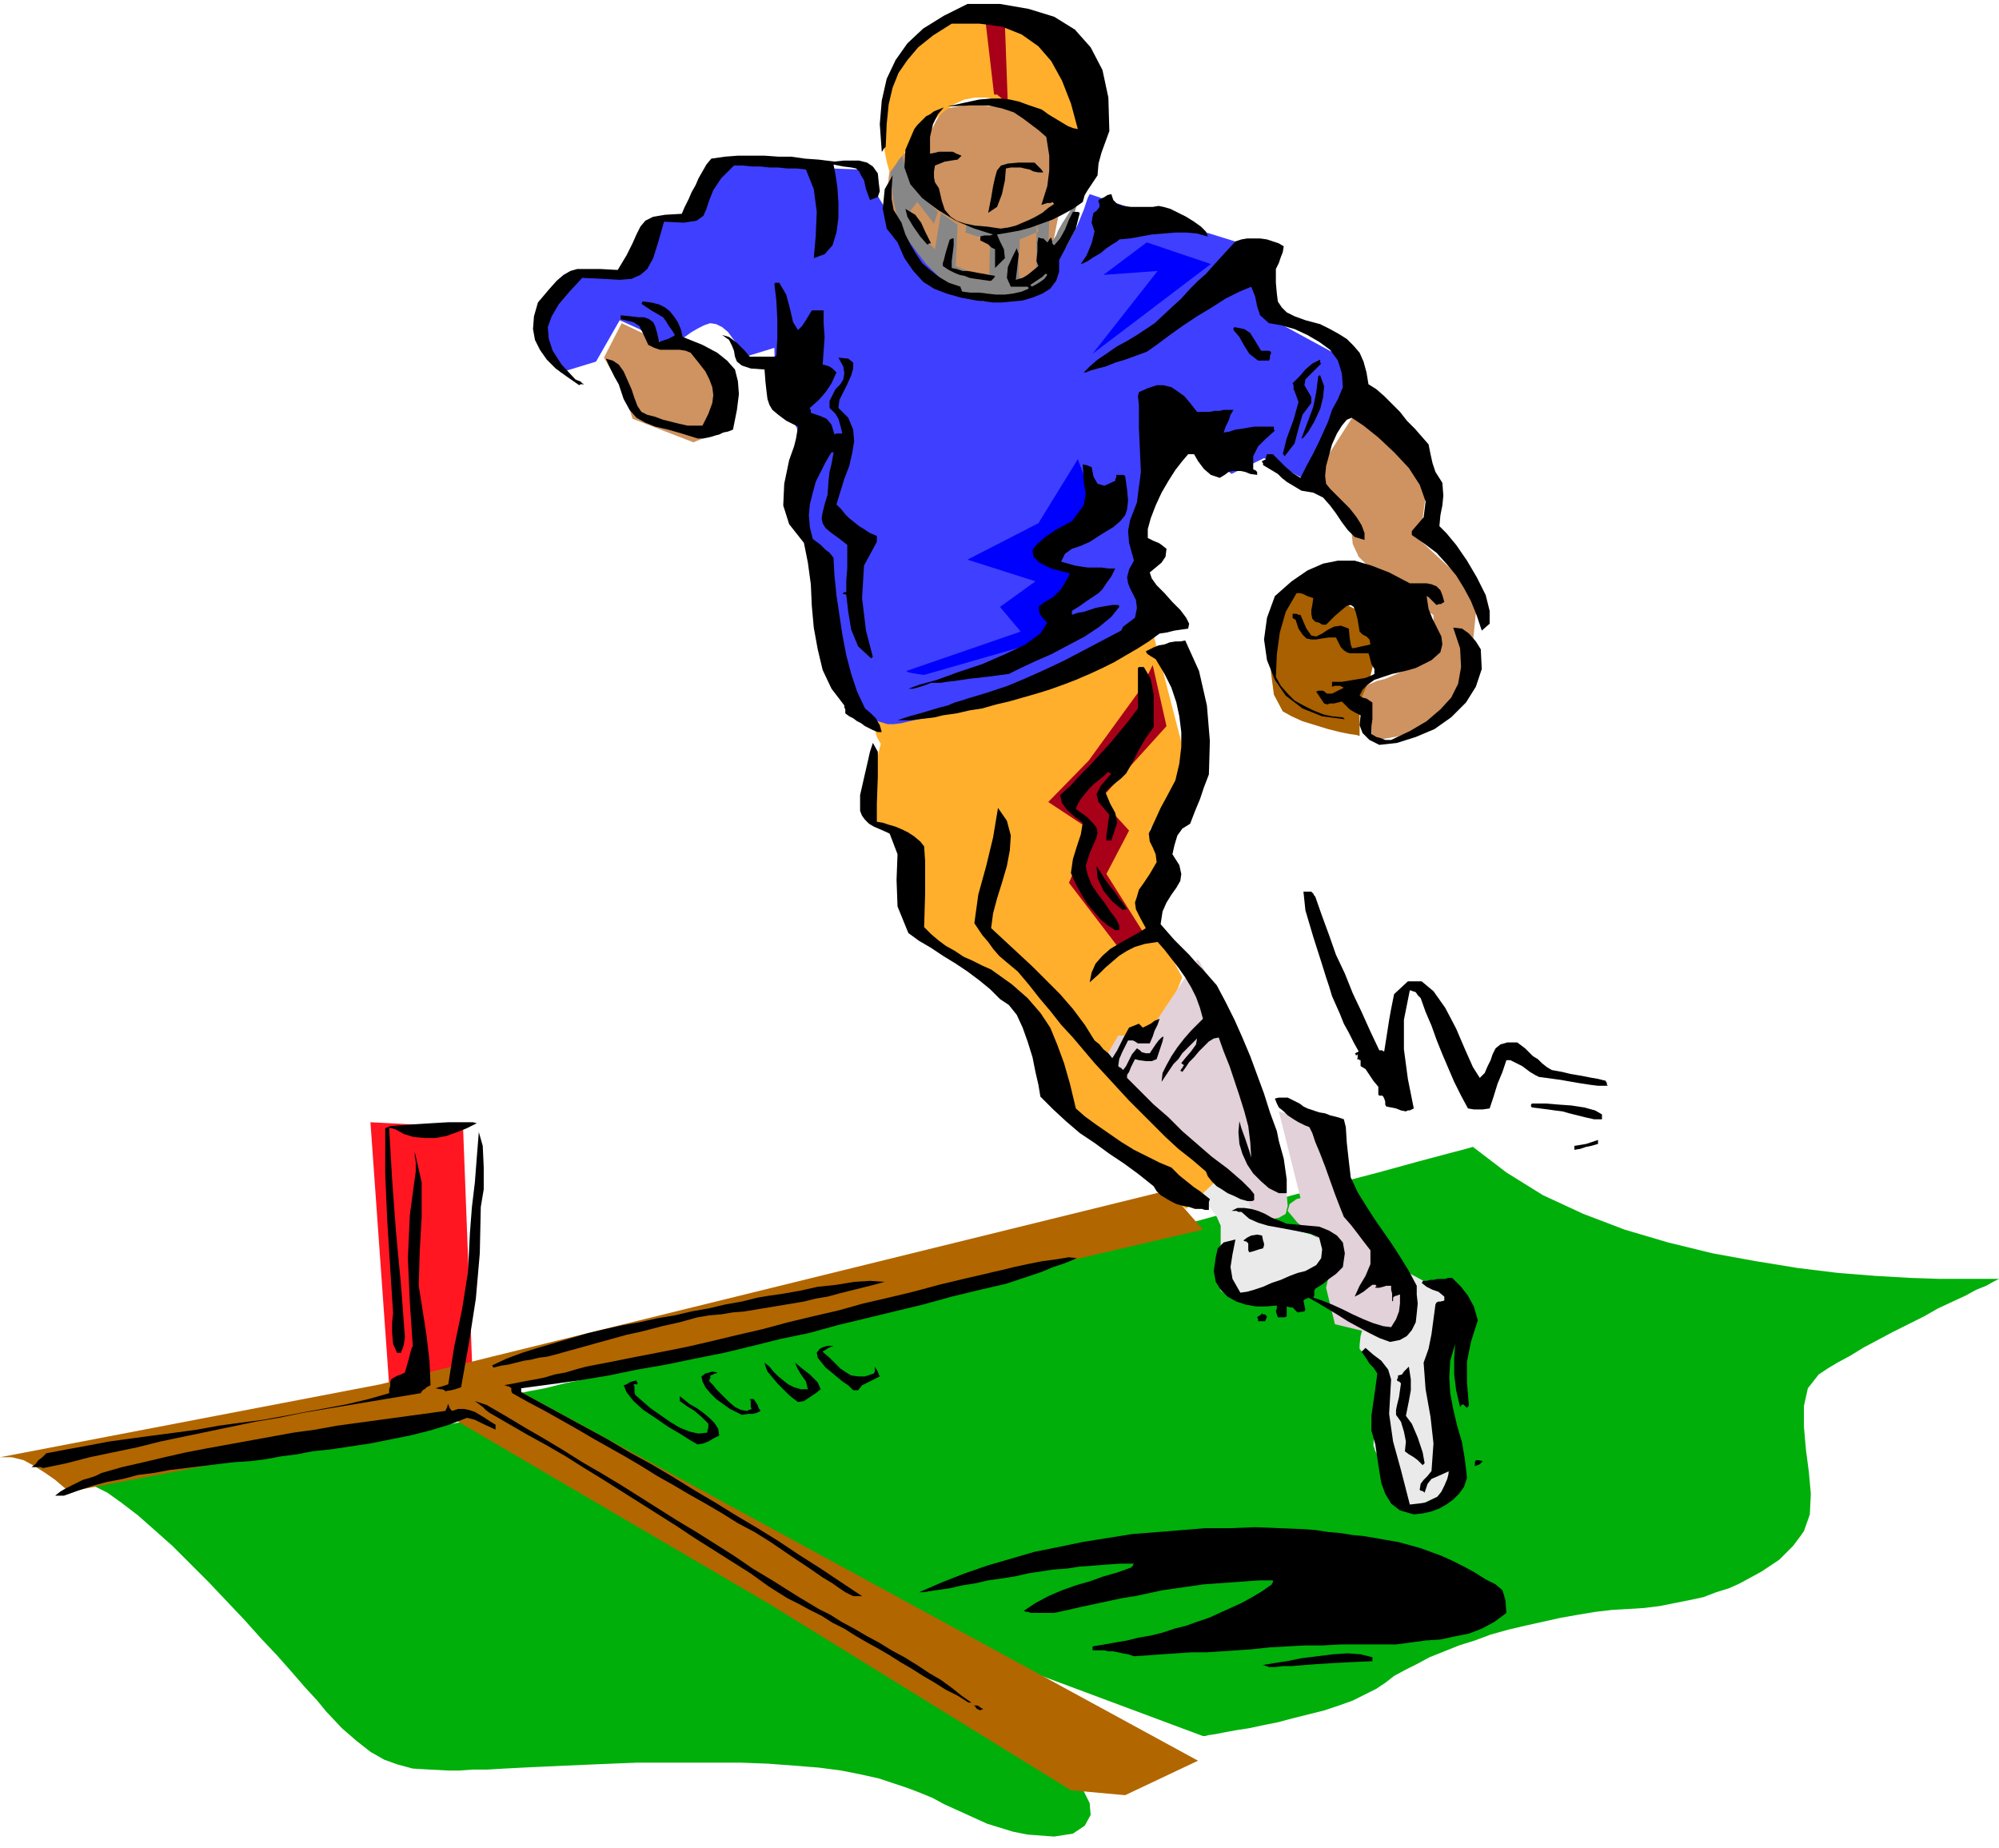 <svg xmlns="http://www.w3.org/2000/svg" width="2.029in" height="1.876in" fill-rule="evenodd" stroke-linecap="round" preserveAspectRatio="none" viewBox="0 0 2029 1876"><style>.pen1{stroke:none}.brush2{fill:#00af0a}.brush5{fill:#ce9360}.brush7{fill:#878787}.brush9{fill:#e2d1d8}.brush14{fill:#000}</style><path d="m84 1504 406-64 6 4 18 11 27 16 35 22 42 26 47 29 51 31 53 32 53 32 52 32 50 30 45 28 39 24 33 19 23 14 13 7 13 9 10 12 6 12 1 12-6 11-12 8-19 3-27-2-15-3-13-4-13-4-11-5-11-5-11-5-11-5-11-6-12-5-13-5-15-5-15-5-18-4-20-4-23-3-25-2-27-2-27-1H646l-25 1-24 1-23 1-22 1-21 1-19 1-17 1h-15l-14 1h-11l-19-1-17-1-15-4-14-5-14-8-14-11-15-13-16-17-9-11-12-13-13-15-15-17-17-18-17-19-18-19-18-19-19-19-18-18-18-16-17-15-17-13-14-10-14-7-11-4z" class="pen1 brush2"/><path d="m396 1420-20-281 94 5 10 261h-4l-9 2-14 1-15 3-15 2-14 3-9 2-4 2z" class="pen1" style="fill:#ff1621"/><path d="m1495 1164-7 2-19 5-30 8-40 11-46 12-52 14-56 15-58 16-58 15-57 16-54 14-48 14-42 11-34 10-23 6-11 4-8 3-14 3-18 5-23 5-26 7-28 6-30 7-30 7-30 7-29 6-27 6-24 5-20 5-16 3-10 2-3 1 445 253 252 94h2l4-1 7-1 10-2 11-2 13-2 14-3 15-3 15-4 16-4 16-4 15-5 14-5 12-6 12-6 9-6 9-7 11-6 12-6 13-7 15-6 15-6 16-5 16-6 18-5 17-4 18-4 18-4 17-3 18-3 17-2 17-1 16-1 16-2 15-3 15-3 14-3 13-5 13-4 11-5 11-6 11-6 9-6 9-6 7-7 7-7 6-8 5-7 6-17 1-21-2-22-3-23-2-23v-21l4-18 11-14 9-6 10-6 13-7 13-8 15-8 15-8 16-8 16-8 14-8 15-7 13-6 11-6 10-4 7-4 4-2 2-1h-60l-30-1-35-2-38-3-41-5-43-7-44-8-45-11-44-13-42-16-41-19-37-23-34-26z" class="pen1 brush2"/><path d="m0 1479 386-74 113-28 687-169 35 40-697 162 692 377-74 35-55-5-306-189-321-188-390 74-2-2-5-4-7-6-10-7-11-7-11-6-12-3H0z" class="pen1" style="fill:#b26600"/><path d="m910 146-1 3-2 7-3 11-2 13-1 16 2 15 6 16 10 14 12 13 11 11 10 11 8 9 9 7 8 6 8 2h9l10-3 11-3 11-4 12-4 9-4 9-4 5-2 2-1 14-69-79 39-88-99zm472 263-48 75 38 54v4l1 10 6 13 13 13 9 6 10 7 9 6 8 7 7 5 6 5 4 3 1 1 49 34 5-49-59-55 10-74-3-3-6-7-10-11-12-12-12-11-11-11-9-7-6-3z" class="pen1 brush5"/><path d="m1390 1336-6 9-3 11-1 9v4l24 29-2 10-3 21-4 23-1 15 2 6 5 8 6 11 7 11 7 10 5 9 4 7 2 2 42-18-2-10-5-23-5-24-2-15 2-15 4-25 4-22 2-10-3-56-39-21-2 2-4 5-6 7-8 8-7 8-6 7-5 5-2 2zm-125-130-43-8-8 14 4 4 9 8 8 11 4 9v34l-1 12-1 11 2 9 9 6 7 1h6l7-1 7-2 7-2 7-2 9-2 10-2 10-2 9-1 7-2 6-3 5-3 3-3 2-4 1-5-1-10-3-8-6-7-10-5-7-2-6-2-6-1-6-1-5-1-4-1-4-2-3-2-3-4-5-5-5-5-5-7-4-5-3-5-1-3 1-1z" class="pen1" style="fill:#eaeaea"/><path d="m961 110-1 1-3 2-4 5-3 5-3 6-4 6-2 6-1 6v7l1 8v8l1 7 1 5 3 6 2 5 2 3 2 5 2 6 2 6 1 2h-1l-1 2 5 3 14 5 10 3 10 2 11 1 10 1h9l9-1 8-1 6-2 5-2 5-3 5-3 5-4 4-5 4-5 2-6 2-7-1-20-4-23-5-20-2-8-3-1-7-3-11-3-14-4-16-2-18-2h-19l-18 3zm494 509 4 3 8 6 10 10 7 11 5 10 4 8 1 9-4 11-5 8-6 8-8 10-8 9-8 8-6 7-4 4-2 2-50 9-3-38-3-2-6-5-3-6 6-5 7-2 7-3 8-2 7-3 7-3 7-3 7-4 6-4 9-12 4-16 2-16v-9zM631 328l-18 35 21 36 8 26 62 24 2-1 5-2 7-3 8-5 7-5 7-6 4-5 1-6-5-15-9-21-8-17-4-8-44-6-44-21z" class="pen1 brush5"/><path d="M904 175v4l1 11 2 14 3 13 3 15 7 16 7 16 7 10 3 3 5 4 5 3 5 4 6 3 6 3 5 3 5 2 5 1 7 2 8 1h9l9 1h14l5-1 4-1 4-1 5-1 4-2 5-2 3-3 3-3 2-4 4-9 6-11 6-10 4-8 4-11 4-15 4-14 1-6-3 4-6 10-7 11-4 7-2 5-4 6-3 6-1 2 1-32-13 9v42l-3 4-6 4-5 4h-3l-1-8v-14l1-13v-6l19-8-2-7h-2l-4 1h-6l-7 1-7 1h-6l-6 1h-5l-4-1-5-1-5-1h-6l-4-1-3-1h-1l-1 9 25 8-1 40-34-14 2-42-17-12-6 37-1-1-2-2-3-3-2-3-3-6-6-11-6-9-2-4 7-9 17 22 4-12-3-3-7-7-8-10-8-10-5-10-3-9-2-7v-2l-12 18z" class="pen1 brush7"/><path d="m903 175-3-11-5-26v-33l10-28 10-12 10-11 9-11 10-9 9-8 9-7 8-4 7-3 8-1 11 1 13 3 13 3 12 3 10 3 6 2 3 1 64 117-2-1-6-2-8-3-9-4-11-4-10-4-8-4-7-3-7-3-8-4-9-4-10-4-10-3-11-2h-11l-11 2-11 5-11 8-11 10-10 10-9 10-7 8-4 6-2 2-2 2-3 5-4 5-2 3zm-9 580-18 69 58 48-11 66 4 3 11 7 15 11 18 12 18 14 18 13 13 11 9 9 6 10 9 15 9 19 9 19 8 19 7 16 5 11 2 4 120 96 32-30-112-128 29-22h25l22-55-39-73 21-40-15-37 40-58-36-139-124 58-160 30v2l1 6 2 7 4 7z" class="pen1" style="fill:#ffaf2b"/><path d="m1215 974-51 77h-29l-15 26 146 139 1 3 3 8 6 8 11 3 11-2 7-4 2-8-1-12-4-12-6-20-9-26-10-27-10-27-8-23-6-16-2-6-1-4-4-10-6-13-6-16-6-15-6-13-5-9-2-1z" class="pen1 brush9"/><path d="m1298 1128 22 88-4 1-7 5-2 7 10 12 9 7 7 5 7 5 5 3 5 3 3 2 1 1h1l-9 40 9 37 58 14 4-5 9-12 6-15-4-15-7-10-9-13-9-15-10-17-9-15-8-13-5-9-2-3-23-74-48-14z" class="pen1 brush9"/><path d="m1320 590-5 4-9 12-10 15-5 17-1 20v24l3 23 9 17 9 5 11 5 13 4 13 4 12 3 10 2 7 1 3 1v-36l2-3 4-9 5-13 4-16-2-17-6-17-7-12-3-5-57-29z" class="pen1" style="fill:#a86000"/><path d="m649 334-20-9-24 42-36 11-25-47 44-50h47l28-56 36-3 30-55 144 5 1 2 3 4 5 8 6 8 6 10 7 11 7 10 7 9 7 10 8 11 10 13 12 12 13 12 15 8 18 6h19l20-6 18-14 15-17 13-20 10-19 7-17 4-12 2-4 83 28 100 31v67l81 44-8 45-31 78-48-25-33 16-44-36-1 1-3 4-4 5-4 6-6 8-5 8-5 8-5 7-7 17-4 17-2 14v5l18 17-18 22 38 45-3 2-9 4-14 7-17 9-19 9-20 9-21 9-19 7-10 3-11 4-11 4-12 4-13 4-13 4-13 5-13 4-12 4-13 3-11 4-11 2-10 2-8 2-8 1h-6l-10-3-8-5-7-8-6-10-6-13-4-15-5-18-4-20-9-37-8-27-6-16-2-6-4-4-9-10-8-13-1-15 5-14 4-13 2-14v-18l-6-21-9-19-9-13-4-5-1-45-29 9-1-2-3-4-4-6-5-6-5-7-6-5-6-3-6-1-6 2-6 3-7 4-7 5-6 4-5 4-4 2-1 1-1-1-4-2-5-4-6-4-6-3-5-3-3-2z" class="pen1" style="fill:#3f3fff"/><path d="m1109 359 120-91-65-22-44 33 55-4-66 84zM938 685l153-44-26-29 37-22-51-26 62-47-19-51-40 65-72 37 69 22-36 26 21 25-116 40 1 1 4 1 6 1 7 1z" class="pen1" style="fill:#00f"/><path d="m1009 96-9-77 20 6 3 82-2-2-4-5-5-4h-3zm149 603-53 73-41 42 44 29-23 53 52 68 27-12-41-65 23-44-29-32 67-74-14-62-12 24z" class="pen1" style="fill:#a80019"/><path d="m995 1736-2-1-2-1-1-2-2-1h4l2 1 1 1 2 1 1 1h-2l-1 1zm-12-8-11-7-12-6-11-7-12-7-11-7-12-7-11-7-12-7-11-6-12-7-11-7-12-6-11-7-12-6-11-6-12-6-19-12-18-13-19-12-19-12-19-12-18-12-19-12-19-12-19-12-19-12-18-11-19-12-19-11-20-11-19-11-19-11-4-3-3-3-4-3-4-3 3 1 3 1 3 1 3 1 19 11 20 12 19 11 20 12 19 12 19 11 20 12 19 12 19 12 19 12 20 12 19 12 19 12 19 13 20 12 19 12 8 5 10 6 10 6 12 6 11 7 13 7 12 7 13 7 13 8 13 7 13 8 12 8 12 7 11 8 10 8 10 7h-3zm305-36-2-1h-1l-2-1h-2l12-2 13-2 15-3 16-2 16-2 15-1 13 1 12 3v4l-22 1-19 1-16 1-13 1-12 1h-9l-8 1h-6zm-137-11-6-2-6-1-4-1-5-1h-5l-4-1h-12v-4l12-2 11-2 12-2 12-3 12-2 12-3 12-4 12-3 11-4 12-4 11-5 11-5 11-5 11-6 10-6 10-7v-1l1-1v-2h-14l-14 1-14 1-14 1-14 1-14 2-14 2-14 2-14 3-14 3-13 2-14 3-14 3-14 3-13 3-14 3h-24l-2-1h-2l-3-1 12-8 13-7 14-6 14-5 14-4 14-5 14-4 14-5 1-1 1-1v-1l1-1h-14l-14 1-13 1-14 1-13 2-14 1-13 2-13 2-13 3-13 2-14 2-13 3-13 2-13 3-14 2-13 2h-4l23-10 23-9 23-8 24-7 24-7 25-5 24-5 25-4 25-4 25-2 25-2 25-2h25l25-1 25 1 25 1 12 1 13 2 12 1 12 2 11 1 12 2 11 2 12 2 11 3 11 3 11 4 11 4 11 5 12 6 11 6 11 7 10 5 7 6 3 10 1 13-12 9-13 7-13 5-15 3-14 3-15 1-15 2-15 2h-56l-18 1h-18l-18 1-18 1-19 2-15 1-15 1-15 1h-15l-15 1-15 1-14 1-15 1zm-285-61-4-2-4-2-6-4-7-5-10-6-13-9-18-12-22-15-16-10-17-9-16-10-17-10-16-9-17-10-16-9-16-10-17-10-16-9-16-9-17-10-16-9-16-9-17-9-16-9-1-2v-3l-1-1-2-1h-1l-2-1h-2l11-2 10-2 11-2 10-2 10-3 11-2 10-3 11-3 26-5 25-5 26-5 25-5 26-6 25-6 26-6 26-7 25-6 26-6 25-7 26-6 25-6 26-7 25-6 26-6 4-1 9-2 12-3 14-3 15-3 15-2 12-2 8 1-12 5-12 4-12 5-12 4-12 4-12 4-13 3-13 3-29 7-29 8-29 7-29 7-29 7-29 8-29 6-28 7-29 7-30 6-29 6-29 5-29 6-30 5-29 4-30 4v4l22 12 22 12 22 12 22 12 22 13 22 12 22 13 21 13 22 13 21 13 22 13 21 13 21 14 22 14 21 14 21 14h-9zM56 1518l5-4 5-3 6-3 6-3 6-3 7-2 6-2 6-3 21-6 22-5 21-5 22-5 21-4 22-4 22-4 22-4 22-4 22-3 22-4 22-3 22-3 22-3 22-3 22-3 1-2 1-2v-1l1-2 1 3 1 2 1 1 1 1 6-2h6l5 1 6 2 5 3 5 3 6 4 5 3v5l-13-6-8-4-4-1-4-1-18 7-20 6-20 5-20 4-20 4-20 3-20 3-19 2-15 3-16 2-16 3-16 2-16 1-17 2-16 2-16 2-17 2-16 3-16 2-15 4-16 3-15 4-15 5-14 5h-9zm-24-29 4-3 3-4 4-3 4-4 21-4 22-4 21-4 22-3 22-3 23-3 22-3 22-4 22-3 23-3 22-4 21-4 22-4 21-4 21-5 21-6v-4l1-3v-4l1-3 3-2 4-2 3-1 4-2 4-14 2-8 1-3 1-2-3-44-2-45 2-44 6-44v-10l-1-5v-5l7 31v35l-2 36-1 34 4 25 4 26 3 26 1 24-4 2-2 2-2 1-2 3-24 4-24 4-24 4-24 4-24 4-24 5-24 4-24 5-24 5-24 5-24 5-24 6-24 5-24 5-23 6-24 5-3-1h-9z" class="pen1 brush14"/><path d="m708 1466-7-4-11-7-12-7-13-9-12-8-10-9-7-9-3-7 3-1 3-2 3-1 4-1v1l1 1v2h-4l1 2v6l1 3 7 6 8 7 10 7 10 7 10 6 10 4 9 2 9-1v-2l1-3v-4l-7-7-7-6-8-5-7-5v-5l5 4 5 4 7 4 7 5 6 5 5 5 4 6 1 7-6 3-5 3-5 2-6 1zm45-30-6-3-6-3-7-5-7-5-6-6-5-6-3-6-1-5 4-3 4-1 3-1 5 1-1 1h-2l-1 1-3 1v3l-1 1v2l4 4 4 5 6 6 6 6 6 5 6 3 6 1 5-2-1-2v-6l-1-2h4l2 3 2 3 1 3 2 3-4 2-4 1h-4l-7 1zm57-13-4-3-5-4-6-6-6-6-5-6-5-6-2-5-1-4 5 4 4 5 5 5 5 4 5 4 6 3 7 2h7l-2-8-5-7-4-7-2-5 6 5 9 7 8 8 3 7-5 4-6 4-6 4-6 1zm-358-11-1-1-2-1h-2l-5-1 3-1 4-1 3-1 3-1 6-38 8-38 6-38 2-40 2-26 3-25 2-26 2-25 4 14 1 22v22l-3 18-1 47-4 46-7 45-8 45-3 1-3 1-4 1-6 1zm414-1-5-5-6-4-6-5-6-5-5-4-4-5-4-5-1-5 3-4 4-2 4-1h6l-5 2-3 2-2 1-1 1 7 6 6 6 5 5 6 4 5 3 7 1h7l9-3 1-2v-5l1 2 2 3 1 3 1 2-6 3-6 3-6 3-4 5h-5zm-365-23-1-1v-1h-1l15-7 16-6 16-5 17-5 17-5 17-5 17-4 18-4 17-3 18-4 18-3 17-4 17-3 17-4 17-3 16-4 12-2 14-2 17-3 18-4 19-2 18-3 16-1 15 1-11 3-12 3-12 3-12 3-11 3-12 2-12 3-12 2-12 2-12 2-12 2-12 2-12 1-12 2-12 1-12 2-18 5-18 4-19 5-18 4-18 5-18 5-18 5-18 5-8 2-8 1-8 2-7 1-8 2-8 2-7 1-8 2zm-98-15-4-9-1-11v-11l1-9-3-47-3-48-2-47v-46l5-2 11-1 15-1 16-1 17-1h25l4 1-10 5-10 4-11 4-11 2h-11l-11-1-10-3-9-5h-1l-2-1h-3l3 52 4 54 5 53 4 53-1 7-1 4-1 2-1 3h-4zm1032 164-14-4-9-7-6-10-4-11-2-12-2-13-2-14-4-14v-15l2-14 2-14 2-15-4-6-4-4-3-5-5-7 1-1 1-1 1-1 1-1 8 7 8 6 7 9 3 10-2 35 4 28 8 29 9 35 9-1 7-1 6-3 6-3 4-5 3-6 3-7 2-8-11 5-7 3-4 5-3 9-1-1-2-1h-1l-1-1 1-6 3-4 4-4 4-5 2-28-3-27-5-28-2-27 5-14 3-15 2-15 2-15 1-2 2-1h2l4-1v-4l-6-5-6-2-6-3-5-4 1-1v-1h4l4-1h3l4-1h8l3-1h4l9 9 7 9 6 11 4 14-7 22-4 20v21l2 24h-1v1h-1v1l-1-1-1-1-1-1-1-1-1 1h-1v1l-1 1-4-17-2-16v-16l1-15-5 17-1 17 1 16 3 16 4 17 5 17 3 18 2 18-3 9-5 7-6 6-7 5-7 4-8 3-9 2-9 1zm62-49v-4l1-2h3l4 1-2 2-1 1-2 1-3 1z" class="pen1 brush14"/><path d="m1443 1486-4-4-4-3-5-3-4-3 1-10-2-10-3-10-5-7v-5l1-5 2-8 2-14-1-1-1-1h-1l-1-1v-1l1-2v-2l4-1 2-3 2-2 3-3 2 13v11l-2 11-3 15 6 8 6 14 5 15 2 11-1 1-1 1-1-1zm-32-124-11-4-10-5-11-6-11-6-11-7-10-6-10-6-9-5-1 1h-1l-2 1-1 1 1 5 1 4-1 2-7 1-3-3-2-2h-2l-4-1v10l-2 1h-7l-1-3-1-3 1-3v-3l-11 1h-10l-11-2-9-3-9-5-7-7-5-8-2-11 2-14 2-9 6-6 12-3-3 15-2 13 2 12 8 14 7-1 7-2 9-3 9-4 9-3 9-4 8-3 8-2 11-6 5-7 1-9-3-12-9-4-11-2-10-2-11-2-11-2-10-3-9-4-8-7h-3l-2-1h-5l6-3h7l7 1 7 2 7 3 7 4 8 3 7 3 11 1 11 1 11 1 10 4 8 5 6 7 2 11-2 14-7 7-7 5-6 5-8 5-1 2v5l-1 2 9 3 10 4 11 5 10 5 11 5 10 4 10 3 8 1 5-8 3-8 1-8v-9h-1l-2 1h-1l-2 1-1 1v3l-1 1v-8l-1-4v-4h-5l-3 1-4 1h-4v-1h1v-1l-1-1h-3l-4 3-5 4-5 3-4 2 5-11 6-10 5-12v-14l-7-9-6-8-7-9-7-8-4-10-5-13-5-14-5-14-5-13-5-12-3-9-3-6-5-2-6-3-5-3-6-4-4-4-5-4-2-4-2-5 4-1h9l4 2 4 2 4 2 4 3 4 2 6 2 6 2 6 1 5 2 4 1 4 1 3 1 3 1 2 8 1 16 2 18 2 17 7 15 8 13 9 14 9 13 9 13 9 14 8 13 8 15v9l1 9-1 10-1 9-4 8-5 6-7 4-10 2zm-133-21h-1v-2l-1-2 1-1 2-1 1-1 1-1 1 1h2l1 1 1 1-1 3-1 2h-6z" class="pen1 brush14"/><path d="m1268 1271-1-2v-7l-1-1-1-1h-1l-2-1 4-3 4-2 6-1 5 1 1 5 1 3v2l-1 3-4 1-3 1-3 1-4 1zm-55-44-6-2-6-1-7-2-6-3-5-3-5-3-4-4-3-5-15-12-15-11-15-10-15-11-15-10-14-12-13-12-13-13-2-12-3-13-3-15-5-16-5-14-6-13-8-10-9-6-10-10-11-9-12-9-12-8-13-8-12-8-12-7-11-8-11-27-1-27 1-26-8-21-9-4-7-3-5-3-4-4-3-4-2-5v-16l5-22 3-13 2-9 3-9 5 9v25l-1 28v18l6 1 6 2 7 2 7 3 6 3 6 4 6 5 4 5 1 15v33l-1 34 7 7 7 6 8 6 9 5 9 6 9 4 10 5 9 4 21 15 16 14 13 15 10 15 7 17 7 19 6 21 6 25 9 8 11 8 13 9 13 9 13 8 14 7 12 6 12 5 4 4 4 4 5 4 5 4 5 4 6 4 5 4 5 4-1 3v8h-4l-3-1h-7z" class="pen1 brush14"/><path d="m1266 1219-7-2-6-3-7-3-6-4-5-3-5-5-4-5-2-5-14-12-14-11-13-12-12-12-13-13-12-12-12-13-11-12-12-13-11-13-11-13-12-13-11-14-11-13-11-14-11-13-6-5-6-5-7-6-6-7-5-7-6-7-4-6-4-6 4-29 8-29 7-29 5-30 9 13 4 15-1 15-3 16-5 17-5 16-4 15-2 15 14 13 14 13 14 13 14 14 14 14 13 15 12 16 10 16 5 4 4 5 5 4 4 5 5-8 6-12 6-11 10-4 1 1 1 1 1 1 1 1 4-2 4-2 4-3 5-2-2 6-3 6-2 6-3 7h-12l-3-2-2-1h-5l-3 6-3 6-3 7-1 7 1 1 2 1 1 1 1 1 3-4 3-6 3-6 5-6 3 2 2 2 4 1h4l6-9 3-4 3-3 2-1-1 5-2 6-2 6-2 6-5 2h-6l-7-1-4-1-4 8-2 5-2 3v3l13 13 14 14 15 13 14 14 15 13 15 13 16 12 15 13 4 4 4 4 4 5v6l-2 1h-5z" class="pen1 brush14"/><path d="m1298 1211-10-5-8-7-8-8-6-9-5-11-3-10-1-12 1-11 2 7 4 11 4 12 2 7-1-16-2-16-4-15-5-16-5-15-5-15-6-15-5-14-5 1-5 3-5 5-5 5-5 6-5 5-4 6-3 4-1-1h-1l1-2 1-1 1-2 1-1h-1v-1h-1l-1-1 4-5 6-7 5-7 1-6-5 5-5 5-5 5-4 6-5 5-4 6-4 6-4 6 1-9 4-8 5-9 6-9 7-9 7-8 6-6 6-6-3-11-4-11-5-10-6-10-7-10-7-9-7-9-7-8-13 2-10 3-8 4-8 5-7 6-7 6-7 7-9 8 2-10 4-9 7-8 8-7 10-6 9-5 9-5 8-5-6-11-4-8-1-7 2-6 2-7 5-7 6-9 7-12-1-8-3-7-3-6-1-8 7-15 5-11 6-11 9-17 4-17 2-17v-15l-2-16-3-14-5-15-7-14-9-15-5-3-3-2-1-1-1-2 4-2 4-2 5-2 6-1 5-2 6-1h5l5-1 14 31 8 35 3 36-1 34-5 13-4 12-5 12-5 13-8 5-5 7-3 10-2 9 7 11 2 9-1 7-4 7-5 7-5 8-4 9-2 13 7 8 7 8 7 7 8 8 7 8 7 7 7 8 7 8 9 17 9 18 8 18 8 19 7 19 7 19 6 19 7 19 2 10 5 18 3 21v14h-8zm300-44v-4l6-1 6-1 6-2 6-2v4l-7 2-5 1-6 2-6 1zm20-31-9-2-8-2-8-2-7-2-8-1-7-1-8-1-8-1-1-1v-2l1-1h14l12 1 14 1 13 2 11 3 7 4v5h-8zm-191-8-5-1-5-2-5-1-5-1-1-2v-3l-1-3-1-2-1-1h-3l-1-1v-8l-5-6-4-6-4-6-5-3v-6h-1l-1-1h-2l1-1v-4l-1 1h-1v-1l-1-1h1l1-1h1l1-1-5-9-5-10-5-9-4-10-4-9-4-9-3-10-3-9-5-16-8-25-8-27-2-19h8l1 1 1 1 1 2 1 1 7 20 7 19 7 20 9 19 8 20 9 19 9 20 9 19h3l1 1h1l3-19 2-13 2-11 3-15 14-13h14l12 10 12 17 11 21 9 21 8 18 7 11 5-5 3-7 3-6 2-6 3-6 5-4 7-2h10l4 3 4 3 4 4 4 4 5 3 4 4 5 4 5 3 11 2 8 2 6 1 6 1 5 1 5 1 6 1 8 2v1l1 1v2l1 1h-10l-8-1-13-2-17-3-22-3-4-2-5-3-4-3-4-3-4-2-4-2-4-2h-4l-4 12-5 12-4 13-4 12-7 1h-9l-6-1-7-13-7-14-6-14-6-14-6-15-5-14-6-14-5-14-3-3-2-3-3-1-3-1-6 30v30l4 30 6 30-2 1-2 1h-2l-2 1z" class="pen1 brush14"/><path d="m1132 944-8-5-7-6-7-8-6-7-5-8-5-9-4-8-3-7 2-14 4-13 4-12 2-12-8-6-8-7-5-7-2-8 11-10 10-11 10-10 10-11 10-11 10-12 9-11 9-12v-41l1-1h5l7 12 3 16v33l-8 11-7 12-6 12-7 12-5 5-5 4-6 5-5 5 5 12 5 9 2 10-6 18h-5v-5l1-7 1-8 1-6-11-13-2-8 4-8 11-13h-1l-1-1h-2l-4 4-5 4-5 4-5 5-4 5-4 5-3 5-2 5 11 8 6 6 4 5 1 5-1 5-3 7-4 9-4 13 2 9 4 10 6 9 7 9 6 9 6 8 3 6v5h-4z" class="pen1 brush14"/><path d="m1140 924-11-9-9-11-6-13-1-12 4 6 3 5 4 6 4 5 4 5 4 6 4 5 4 6h-4v1zm260-168-10-5-7-7-3-8 1-10-6-3-5-3-4-4-4-4-8 2h-4l-3 1-3-1-2-3-2-3-2-3-2-3 2-1h5l4 3h5l6-3 6-3-4-2h-5l-3 1v-5h10l6-1 6-1 6-1 6-1 5-2 4-2v-5l-3-5-1-4-1-4-1-3h-19l-3-1-3-2-3-3-2-4-3-6h-7l-7 1-6 1h-5l-5-1-4-4-4-6-3-9-2-1-1-1v-4h4l2 1h2l6 14 5 7 5 1 6-3 6-4 6-3 7-1 8 3 1 10 1 6 1 3 1 1 5-1 4-1 5-1 4-1-1-5-3-3-4-2-3-3-2-12-2-8-2-5-3-2-4 1-5 4-7 6-9 9h-4l-3-2-4-1-3-3-1-5v-4l1-5 1-7-6-2-4-2-3-1h-4l-11 19-6 21-3 22-1 23 5 9 7 8 7 7 9 5 10 5 10 4 9 2 10 1h1l1 1 1 1-23-3-20-8-17-13-11-16-8-20-3-21 3-22 8-22 17-15 16-11 16-7 15-3h17l17 5 18 7 21 11h17l5 1 5 2 4 4 2 5 2 7-2 1-1 1h-2l-3 1-4-4-2-2-2-2-2-1 2 13 4 10 5 10 4 8 1 8-2 8-9 8-16 8-7 2-8 2-9 2-9 3-9 3-7 5-5 5-3 6 3 2 4 1 3 2 3 2v17l-1 7v8l5 3 4 1 5 2h6l19-9 17-10 14-12 11-12 7-14 3-17-1-19-7-21 9 1 7 5 7 8 5 8 1 20-6 18-10 16-15 15-17 12-19 8-19 6-18 2zm-509-13-5-2-4-2-4-2-4-3-4-2-4-3-4-2-4-3v-4l-1-2v-2l-13-17-9-19-5-21-4-22-2-22-1-22-3-22-4-20-15-19-6-19 1-22 5-24 5-14 2-8 1-6 1-6-12-6-8-6-6-5-3-5-2-6-1-8-1-9-1-13-14-1-9-3-5-4-2-5-1-6-2-5-3-6-7-5 7 2 8 6 8 8 5 6h25l2-1 1-18v-19l-1-19-2-17 1-1h4l7 12 4 15 3 13 5 8 4-4 4-6 3-5 3-5h12v13l1 14-1 14-1 14 4 1 3 1 3 2 4 4-5 11-6 9-7 8-9 8v1l1 1v3l9 3 7 3 5 6 3 10 2-1h6l-2-8-2-7-3-5-6-6v-7l3-6 3-6 5-5 3-5 1-6-1-7-5-9 10 1 5 4v6l-2 7-4 9-4 8-4 8-1 8 10 10 5 12 1 12-2 12-3 13-5 13-4 13-4 13 5 5 4 5 4 4 5 4 5 4 5 3 6 4 7 3v6l-13 24-2 33 4 33 7 27h-1v1h-1l-13-12-7-17-3-18-2-17-1-1h-2l-1-1h1l1-1h2v-12l1-12v-24l-9-7-7-5-6-5-3-5-1-5 1-6 2-8 3-10 1-14 1-9 2-8 2-11v-1h-2l-6 10-5 10-5 10-3 11-3 12-1 11 1 12 3 12 8 6 5 5 4 3 4 5 1 18 2 20 3 20 3 20 4 21 5 19 6 18 8 17 6 5 5 5 4 7 2 7h-4zm20-12 12-4 11-3 10-3 10-3 8-2 7-3 7-2 6-2 20-6 21-7 19-8 20-9 19-9 19-10 19-10 19-10 2-4 4-3 4-3 4-3 2-10-1-8-3-6-3-6-2-5-1-6 2-8 5-9-5-18-1-12 2-11 7-18 1-8 1-8 1-7 1-8-2-45v-23l-1-9 1-4 9-4 9-3h7l8 2 6 4 7 5 6 7 7 9h13l5-1h5l4-1h10l-3 5-2 6-3 6-2 6 6-1 6-2 7-1 6-1 6-1h20v3l1 1-10 9-7 7-5 10v13l1 1h1l1 1 1 1v3l-7-1-5-2-5-1h-8l-4 1-4 3-5 3-9-3-7-6-6-8-4-7h-6l-6 7-7 9-7 11-7 12-6 13-5 13-3 11v9l6 3 5 2 3 2 5 4-1 8-4 6-6 5-6 5 2 6 5 7 8 8 8 9 8 8 6 8 3 6-1 5-7 1-7 1-8 2-7 1-11 8-11 7-12 7-12 7-12 6-13 6-14 6-13 5-14 5-13 4-14 4-14 4-13 3-14 4-13 2-13 3-7 1-7 1-8 2-8 1-9 1-8 1h-13z" class="pen1 brush14"/><path d="m922 699 11-4 18-5 22-8 24-8 23-10 21-10 15-11 7-11-4-4-3-4-1-3-1-5 5-4 5-3 5-3 4-4 4-4 3-5 3-5 3-6-19-5-12-6-6-6-1-7 5-6 8-7 12-8 15-8 12-16 2-12-2-12-1-18 2 1h2l2 1 3 1 2 10 4 7 7 2 11-5v-2l1-1v-3h7l2 1 2 14 1 11-1 9-2 6-5 6-7 6-10 6-14 9-9 4-9 3-7 5-4 8 7 2 7 2 6 1 7 1h14l7 1h7l-4 8-5 7-4 6-4 4-6 4-6 4-7 5-8 5v4l6-2 6-1 6-2 6-2 5-1 6-1 6-1h6l1 1v1l-8 10-12 10-15 10-17 9-17 9-16 7-15 7-12 6-23 3-18 2-13 2-9 1-6 1h-10l-5 2-6 2-7 2h-5zm582-59-5-15-6-15-7-13-8-13-10-12-10-11-12-9-13-9v-4l12-14 2-16-6-17-11-17-15-16-16-15-15-12-12-8-5 2-5 6-5 8-5 11-3 11-3 11-1 10 1 8 4 5 6 6 7 7 7 7 7 9 5 8 3 8v7l-10-3-7-7-6-8-6-9-6-8-7-8-10-5-12-2-5-3-5-3-5-3-5-4-4-4-5-3-5-3-5-3v-2l-1-1v-1l2-1 2-1v-2l1-3h6l6 6 7 7 7 6 8 5 6-12 6-11 6-12 5-11 5-11 4-12 6-11 5-12-1-14-4-13-8-11-11-8-12-7-13-6-14-4-12-2-9-8-3-9-2-10-4-10-12 5-14 7-14 9-15 9-15 10-14 10-12 9-10 7-11 4-11 4-10 3-10 4-8 2-7 2-5 2h-2l6-6 8-7 9-6 10-7 11-6 10-6 9-6 9-6 15-14 12-11 9-10 8-8 8-7 8-9 10-11 12-13 6-2 6-1h13l7 1 6 2 6 2 5 3-1 6-2 5-2 6-3 6v14l1 11 1 8 4 6 5 5 8 4 11 4 15 4 10 5 9 5 8 5 7 7 6 7 4 9 3 11 2 12 8 5 8 7 8 8 8 8 7 9 8 8 7 8 7 8 2 10 2 9 3 9 7 11 1 13-1 10-2 10-1 11 7 7 10 12 11 16 10 17 9 18 4 16v13l-8 7z" class="pen1 brush14"/><path d="m1302 461 4-16 7-19 5-18-4-11-1-2v-4l-1-2 7-7 6-7 7-6 8-4v3l1 1-10 10-6 6-1 6 7 12v6l-9 12-4 14-4 15-10 13-1-1v-1h-1zm-594-16-16-5-14-4-13-3-10-4-9-5-7-8-6-11-5-15-4-7-3-6-3-6-3-7 7 2 6 4 5 7 4 9 4 9 3 9 3 8 4 6 6 3 8 2 8 3 8 2 8 2 9 2h15l6-12 4-11 1-8-1-8-3-8-4-8-7-9-8-10-5-2-6-1h-20l-6-2-6-3-6-13-3-6-6-4-13-3v-4l10 1 8 1h6l5 2 4 3 2 4 2 7 2 9 9-3 4-2 2-1 1-1-3-5-3-4-3-5-3-4-12-7-6-4-3-2-1-1 1-1v-1h1l8 1 8 2 6 3 5 4 4 5 4 6 3 7 2 8 20 8 15 8 10 8 8 9 3 12 1 13-2 16-4 20-5 2-5 1-4 2-4 1-3 1-4 1-5 1h-6z" class="pen1 brush14"/><path d="m1321 445 6-16 6-16 3-15 2-16 1-1h1l4 11-1 11-3 12-6 13-6 10-4 5-2 2h-1zm-733-54-13-9-11-8-9-9-7-10-5-10-2-11 1-13 4-14 11-13 8-9 7-6 7-4 7-2h23l18 1 9-15 6-12 4-9 4-8 5-6 8-4 12-2 17-1 3-7 4-8 3-7 4-7 3-7 4-7 4-7 5-6 14-2 13-1h27l14 1h13l14 2 14 1 8 1 8 1 9-1h16l8 2 6 4 5 7 1 10 1 8-2 6-8 3-4-11-2-9-3-5-2-4-3-3-5-1-8-1-10-2 2 10 2 14 1 15v15l-2 15-4 13-8 9-11 4 2-23 1-24-3-23-8-20-9-1h-10l-9-1h-9l-9-1h-9l-9-1h-9l-13 13-8 12-4 10-3 9-3 7-7 5-13 2-20-1-6 21-5 16-6 11-7 6-9 4-12 1-17-1-21-1-13 14-11 13-7 12-4 11 1 12 4 12 9 14 14 15 2 1 3 1 2 2 2 1h-4l-1 1zm689-25-9-7-5-8-5-9-6-7v-2l1-1 10 2 6 4 5 8 6 10h8l2 1v2l-1 2v3l-1 2h-11zm-269-59-17-2-16-3-14-4-13-5-11-7-10-11-9-13-7-16-11-14-4-20 2-20 8-14-1 14v10l2 11 8 13 4 12 5 10 6 10 6 9 8 7 9 7 10 6 12 4v1l1 2v1l1 1 8 1h9l8 1 9 1h9l8-1 9-2 7-3v-1l-1-1h-17l-4-9 1-11 5-11 4-8 2 6-1 9-1 9-1 8 7-2 5-3 5-4 6-5-2-5 1-10v-9l1-5 3 1h2l2 2 2 2 1-1 1-2 1-1 1-1 1 4v2l1 1 1 1 6-7 5-9 4-10 4-8h5l2 1-4 16-9 17-8 15v12l-3 9-6 8-8 5-10 4-10 3-11 1-10 1h-9z" class="pen1 brush14"/><path d="M1047 291v-1h-1v-1l6-4 3-2 3-2 3-3h1l1 1-3 4-4 3-5 3-4 2z" class="pen1 brush7"/><path d="m1004 285-7-1-7-1-6-1-5-2-5-1-5-2-6-3-6-4v-3l1-3 2-8 4-13h1l1-1h2v7l-1 8-1 8v7l5 1 6 2h5l6 1 5 1 6 1 5 1 6 1-1 2-2 2-1 1h-2zm-42-177 18-4 14-3 12-1h10l9 1 9 2 11 4 12 4 3 2 4 3 5 3 5 3 5 3 5 3 5 2 5 1-7-26-9-23-11-20-13-15-17-12-20-8-23-3h-28l-19 12-15 12-11 13-9 13-6 15-4 17-2 20-1 23-1 1-1 1-1 2-1 1-2-28 2-24 5-22 9-19 12-17 16-15 21-13 24-12h33l29 5 26 8 21 13 16 18 12 23 6 28 1 34-4 11-4 11-3 11-1 12-6 9-4 6-3 5-2 7-10 7-11 6-10 5-11 4-11 4-11 3-11 2-12 2 3 7 4 8 1 9-10 10v-19l-4-2-3-3-4-2-4-2v-4l4-1h6l3-1-19-6-19-8-18-11-16-12-12-14-6-17 1-18 9-21 3-4 3-3 3-3 3-3 4-2 4-3 5-2 5-2-6 7-5 10-3 13v17l5-1 4-1h14l4 2 5 2-1 1-1 1-1 1-1 1-7 1-6 1-5 2-5 2-1 6v6l1 5 4 6 3 13 3 9 6 7 6 4 9 3 10 2 12 1 14 2 7-1 8-2 7-3 7-3 6-3 7-4 6-5 6-4-1-1v-1l-3 1h-3l-3 1-3 1 6-19 2-16v-15l-3-19-8-7-8-6-8-6-9-6-12-4-14-3h-18l-23 1zm135 160 6-9 5-12 3-12-3-9 1-6 1-4 3-2 3-4v-3l-1-2v-2l4-2 2-1 3-2 4-1 2 6 4 4 6 2 8 1h22l6-1 5 1 7 2 8 4 8 4 8 5 7 5 5 5 2 5-11-3-11-1h-11l-12 1-12 1-11 2-11 2-11 1-2 2-5 3-6 4-6 5-7 4-6 4-4 2-3 1zm-156-20-7-8-7-10-6-10-2-8 10 6 6 8 4 9 6 12h-2l-1 1h-1z" class="pen1 brush14"/><path d="m1003 216 3-15 2-12 2-9 2-7 4-5 7-2 11-1h16l2 2 3 3 2 2 2 3h-5l-5-1-4-2-5-1-4-1h-10l-5 1-1 12-3 14-5 13-9 6z" class="pen1 brush14"/></svg>
